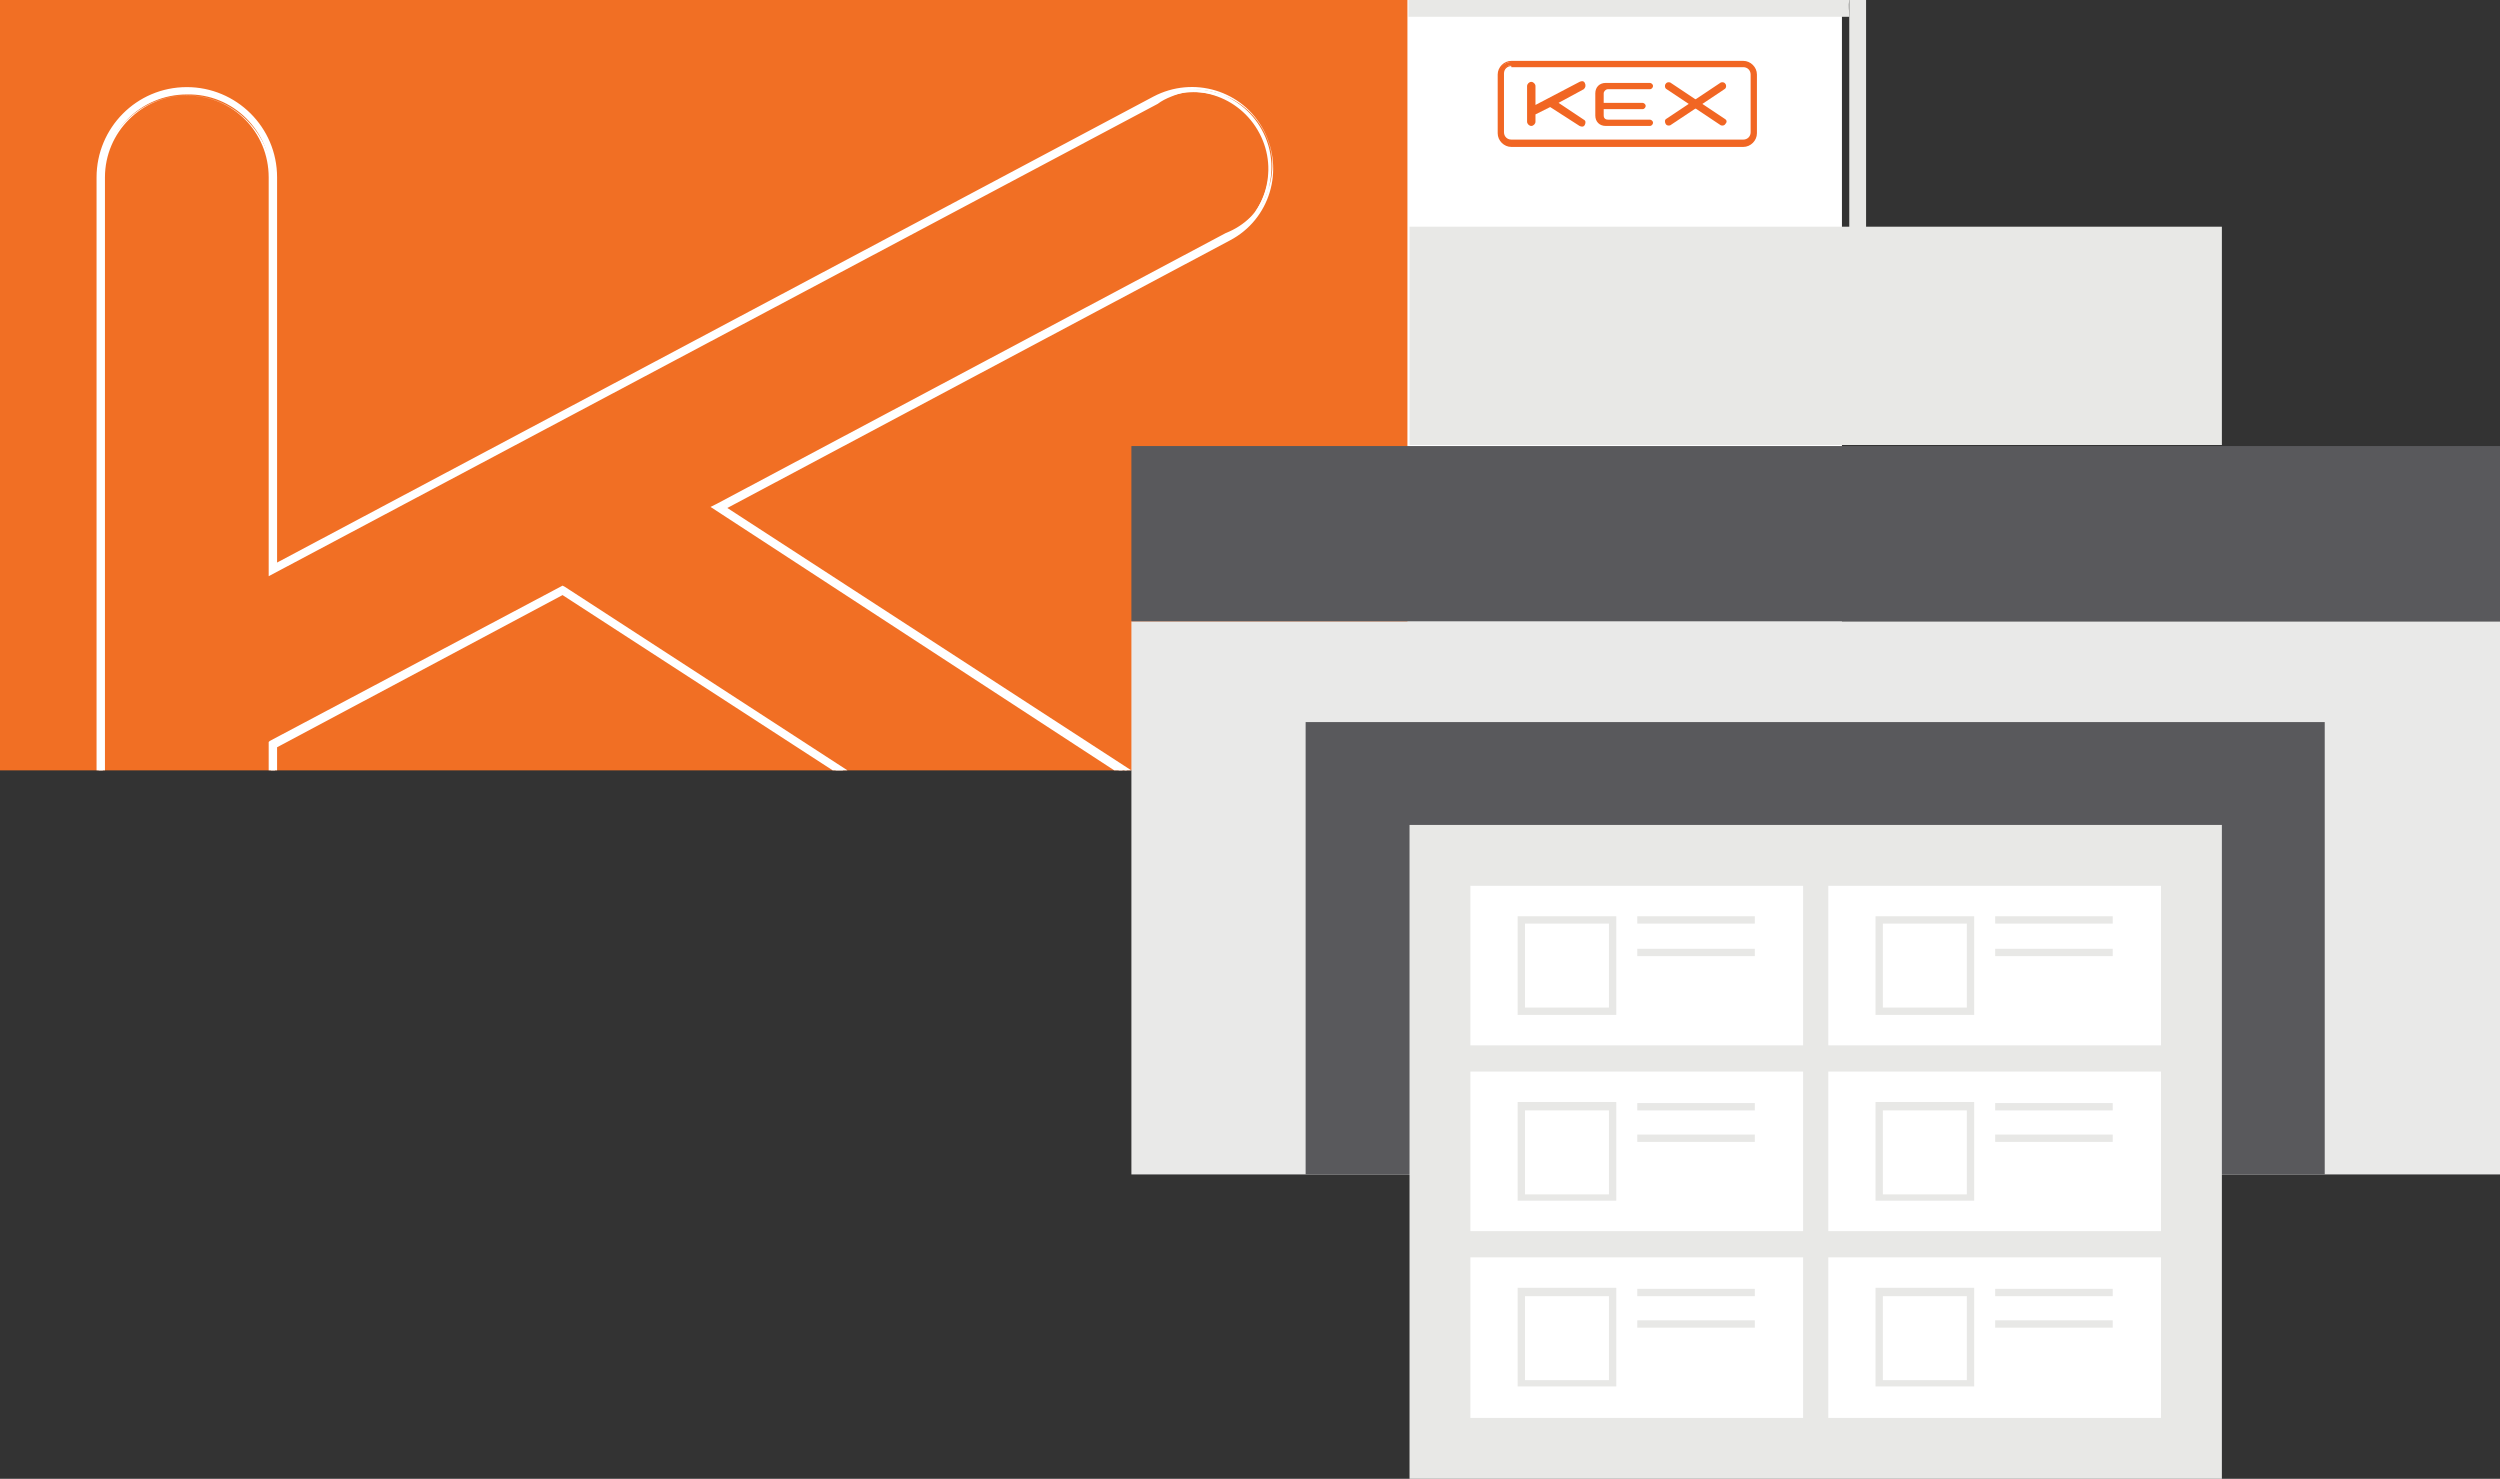 <?xml version="1.0" encoding="utf-8"?>
<!-- Generator: Adobe Illustrator 28.2.0, SVG Export Plug-In . SVG Version: 6.00 Build 0)  -->
<svg version="1.1" id="Layer_1" xmlns="http://www.w3.org/2000/svg" xmlns:xlink="http://www.w3.org/1999/xlink" x="0px" y="0px"
	 viewBox="0 0 238.2 140.9" style="enable-background:new 0 0 238.2 140.9;" xml:space="preserve">
<rect x="0" y="0" width="238.2" height="140.9" fill="#333333" stroke="none"/>
<style type="text/css">
	.st0{fill:#FFFFFF;}
	.st1{fill:#F16F24;}
	.st2{clip-path:url(#SVGID_00000151504584286519299660000012660565046914134171_);}
	.st3{fill:#E8E8E6;}
	.st4{fill:#E9E9E8;}
	.st5{fill:#59595C;}
	.st6{fill:#F16623;}
	.st7{fill-rule:evenodd;clip-rule:evenodd;fill:#F16623;}
</style>
<g id="Layer_2_00000060713820654131900700000001913488116809786497_">
	<g id="Layer_1-2">
		<rect x="130.6" y="0" class="st0" width="44.9" height="73.4"/>
		<rect y="0" class="st1" width="134.1" height="73.4"/>
		<g>
			<defs>
				<rect id="SVGID_1_" y="4.5" width="134.1" height="68.9"/>
			</defs>
			<clipPath id="SVGID_00000008836175162663872670000017425392886346449299_">
				<use xlink:href="#SVGID_1_"  style="overflow:visible;"/>
			</clipPath>
			<g style="clip-path:url(#SVGID_00000008836175162663872670000017425392886346449299_);">
				<path class="st0" d="M17.8,94c-4.6,0-8.4-3.8-8.4-8.4V16.9c0-4.6,3.8-8.4,8.4-8.4c4.6,0,8.4,3.8,8.4,8.4v37L110,9.4
					c3.7-2,8.3-0.6,10.2,3.1s0.6,8.3-3.1,10.2l0,0L68.9,48.4l48.8,31.7c3.5,2.3,4.5,6.9,2.2,10.4c0,0,0,0,0,0
					c-2.3,3.5-7,4.5-10.5,2.2L53.6,56.5L26.2,71.1v14.5C26.2,90.2,22.5,94,17.8,94C17.9,94,17.9,94,17.8,94z M17.8,9
					c-4.4,0-8,3.6-8,8v68.6c0,4.4,3.6,8,8,8s8-3.6,8-8V70.8L53.6,56l0.1,0.1l55.9,36.3c3.3,2.1,7.8,1.2,9.9-2.1l0,0
					c2.2-3.3,1.2-7.7-2.1-9.9c0,0,0,0,0,0l-49.3-32l0.3-0.2l48.5-25.8c3.6-1.7,5-6,3.3-9.6c-1.7-3.6-6-5-9.6-3.3
					c-0.2,0.1-0.3,0.2-0.5,0.2L25.8,54.6V16.9C25.8,12.5,22.2,8.9,17.8,9L17.8,9z"/>
				<path class="st0" d="M17.8,94.2c-4.7,0-8.6-3.8-8.6-8.6V16.9c0-4.7,3.8-8.6,8.6-8.6c4.7,0,8.6,3.8,8.6,8.6v36.7l83.5-44.4
					c3.8-2,8.5-0.6,10.5,3.2s0.6,8.5-3.2,10.5L69.3,48.4l48.5,31.5c3.6,2.3,4.6,7.1,2.3,10.7c0,0,0,0,0,0c-2.3,3.6-7.1,4.6-10.7,2.3
					L53.6,56.7L26.4,71.2v14.4C26.4,90.3,22.6,94.2,17.8,94.2C17.8,94.2,17.8,94.2,17.8,94.2z M17.8,8.7c-4.5,0-8.2,3.7-8.2,8.2
					v68.7c0,4.5,3.7,8.2,8.2,8.2c4.5,0,8.2-3.7,8.2-8.2V71l0.1-0.1l27.5-14.7l0.1,0.1l55.8,36.2c3.4,2.2,8,1.2,10.2-2.2
					c1.1-1.6,1.4-3.6,1-5.5c-0.4-1.9-1.6-3.6-3.2-4.7l-49-31.8l0.3-0.2L117,22.6c3.6-1.8,5.2-6.2,3.4-9.9s-6.2-5.2-9.9-3.4
					c-0.1,0.1-0.3,0.1-0.4,0.2L26,54.3V16.9C26,12.4,22.3,8.7,17.8,8.7z M17.8,93.7c-4.5,0-8.2-3.7-8.2-8.2V16.9
					c0.2-4.5,4.1-8,8.6-7.8c4.2,0.2,7.5,3.6,7.8,7.8v37.4l84.1-44.7c3.6-1.9,8-0.5,9.9,3.1s0.5,8-3.1,9.9l0,0L68.5,48.4l49.1,31.9
					c3.4,2.2,4.4,6.7,2.2,10.1c0,0,0,0,0,0.1l-0.1,0.1c-2.2,3.3-6.7,4.3-10.1,2.1L53.6,56.3L26,71v14.6C26,90.1,22.3,93.7,17.8,93.7
					L17.8,93.7z M17.8,9.1c-4.3,0-7.8,3.5-7.8,7.8v68.7c0,4.3,3.5,7.8,7.8,7.8s7.8-3.5,7.8-7.8V70.7l0.1-0.1l27.9-14.8l0.2,0.1
					l55.9,36.3c3.2,2.1,7.5,1.2,9.6-2v-0.1c2-3.2,1.1-7.5-2.1-9.5L67.7,48.3l0.6-0.3l48.5-25.8c3.6-1.4,5.4-5.5,3.9-9.1
					s-5.5-5.4-9.1-3.9c-0.5,0.2-0.9,0.4-1.3,0.7l-84.7,45v-38C25.6,12.6,22.2,9.1,17.8,9.1C17.9,9.1,17.9,9.1,17.8,9.1L17.8,9.1z"/>
			</g>
		</g>
		<path class="st3" d="M176.2,0h-42v1.6h42C176.2,1.1,176.1,0.6,176.2,0z"/>
		<path class="st3" d="M177.8,42V0h-1.6v42C176.7,42.1,177.3,42,177.8,42z"/>
		<path class="st4" d="M238.2,111.9H107.8V59.2h130.5V111.9z"/>
		<path class="st5" d="M124.4,111.9V68.8h97.1v43.1H124.4z"/>
		<path class="st5" d="M238.2,59.2H107.8V42.5h130.5V59.2z"/>
		<rect x="134.3" y="78.6" class="st3" width="77.4" height="62.3"/>
		<rect x="134.3" y="21.6" class="st3" width="77.4" height="20.8"/>
		<rect x="174.2" y="84.4" class="st0" width="31.7" height="15.2"/>
		<path class="st3" d="M188.1,96.7h-9.4v-9.4h9.4V96.7z M179.4,96h8v-8h-8V96z"/>
		<rect x="190.1" y="87.3" class="st3" width="11.2" height="0.7"/>
		<rect x="190.1" y="90.4" class="st3" width="11.2" height="0.7"/>
		<rect x="174.2" y="102.1" class="st0" width="31.7" height="15.2"/>
		<path class="st3" d="M188.1,114.4h-9.4v-9.4h9.4V114.4z M179.4,113.8h8v-8h-8V113.8z"/>
		<rect x="190.1" y="105.1" class="st3" width="11.2" height="0.7"/>
		<rect x="190.1" y="108.1" class="st3" width="11.2" height="0.7"/>
		<rect x="140.1" y="84.4" class="st0" width="31.7" height="15.2"/>
		<path class="st3" d="M154,96.7h-9.4v-9.4h9.4V96.7z M145.3,96h8v-8h-8V96z"/>
		<rect x="156" y="87.3" class="st3" width="11.2" height="0.7"/>
		<rect x="156" y="90.4" class="st3" width="11.2" height="0.7"/>
		<rect x="140.1" y="102.1" class="st0" width="31.7" height="15.2"/>
		<path class="st3" d="M154,114.4h-9.4v-9.4h9.4V114.4z M145.3,113.8h8v-8h-8V113.8z"/>
		<rect x="156" y="105.1" class="st3" width="11.2" height="0.7"/>
		<rect x="156" y="108.1" class="st3" width="11.2" height="0.7"/>
		<rect x="174.2" y="119.8" class="st0" width="31.7" height="15.3"/>
		<path class="st3" d="M188.1,132.1h-9.4v-9.4h9.4V132.1z M179.4,131.5h8v-8h-8V131.5z"/>
		<rect x="190.1" y="122.8" class="st3" width="11.2" height="0.7"/>
		<rect x="190.1" y="125.8" class="st3" width="11.2" height="0.7"/>
		<rect x="140.1" y="119.8" class="st0" width="31.7" height="15.3"/>
		<path class="st3" d="M154,132.1h-9.4v-9.4h9.4V132.1z M145.3,131.5h8v-8h-8V131.5z"/>
		<rect x="156" y="122.8" class="st3" width="11.2" height="0.7"/>
		<rect x="156" y="125.8" class="st3" width="11.2" height="0.7"/>
	</g>
</g>
<g>
	<g>
		<path class="st6" d="M166.1,13.9H144c-0.7,0-1.2-0.6-1.2-1.2V7.1c0-0.7,0.6-1.2,1.2-1.2h22.1c0.7,0,1.2,0.6,1.2,1.2v5.6
			C167.3,13.4,166.8,13.9,166.1,13.9z M144,6.2c-0.4,0-0.8,0.4-0.8,0.8v5.6c0,0.4,0.4,0.8,0.8,0.8h22.1c0.4,0,0.8-0.4,0.8-0.8V7.1
			c0-0.4-0.4-0.8-0.8-0.8H144z"/>
		<path class="st6" d="M166.1,14H144c-0.7,0-1.3-0.6-1.3-1.3V7.1c0-0.7,0.6-1.3,1.3-1.3h22.1c0.7,0,1.3,0.6,1.3,1.3v5.6
			C167.4,13.4,166.8,14,166.1,14z M144,5.9c-0.6,0-1.1,0.5-1.1,1.1v5.6c0,0.6,0.5,1.1,1.1,1.1h22.1c0.6,0,1.1-0.5,1.1-1.1V7.1
			c0-0.6-0.5-1.1-1.1-1.1H144z M166.1,13.6H144c-0.5,0-0.9-0.4-0.9-0.9V7.1c0-0.5,0.4-0.9,0.9-0.9h22.1c0.5,0,0.9,0.4,0.9,0.9v5.6
			C167,13.2,166.6,13.6,166.1,13.6z M144,6.3c-0.4,0-0.7,0.3-0.7,0.7v5.6c0,0.4,0.3,0.7,0.7,0.7h22.1c0.4,0,0.7-0.3,0.7-0.7V7.1
			c0-0.4-0.3-0.7-0.7-0.7H144z"/>
	</g>
	<g>
		<g>
			<path class="st7" d="M158.7,11.8c0.1,0.2,0.4,0.2,0.5,0.1l5.1-3.4c0.2-0.1,0.2-0.4,0.1-0.5c-0.1-0.2-0.4-0.2-0.5-0.1l-5.1,3.4
				C158.6,11.4,158.6,11.6,158.7,11.8"/>
			<g>
				<path class="st7" d="M164.4,11.8c-0.1,0.2-0.4,0.2-0.5,0.1l-5.1-3.4c-0.2-0.1-0.2-0.4-0.1-0.5c0.1-0.2,0.4-0.2,0.5-0.1l5.1,3.4
					C164.5,11.4,164.6,11.6,164.4,11.8"/>
			</g>
		</g>
		<path class="st7" d="M151,7.9c-0.1-0.2-0.3-0.2-0.5-0.1l-4.2,2.2V8.2c0-0.2-0.2-0.4-0.4-0.4c-0.2,0-0.4,0.2-0.4,0.4v3.4
			c0,0.2,0.2,0.4,0.4,0.4c0.2,0,0.4-0.2,0.4-0.4v-0.7l1.4-0.7l2.8,1.8c0.2,0.1,0.4,0.1,0.5-0.1c0.1-0.2,0.1-0.4-0.1-0.5l-2.4-1.6
			l2.4-1.3C151.1,8.3,151.1,8.1,151,7.9"/>
		<path class="st7" d="M153.2,8.5h4c0.2,0,0.3-0.2,0.3-0.3c0-0.2-0.2-0.3-0.3-0.3H153h0c-0.6,0-1,0.4-1,1v2.1c0,0.6,0.4,1,1,1h0h4.2
			c0.2,0,0.3-0.2,0.3-0.3c0-0.2-0.2-0.3-0.3-0.3h-4c-0.2,0-0.4-0.1-0.4-0.4v-0.6h3.7c0.2,0,0.3-0.2,0.3-0.3c0-0.2-0.2-0.3-0.3-0.3
			h-3.7V8.9C152.8,8.7,153,8.5,153.2,8.5"/>
	</g>
</g>
</svg>
